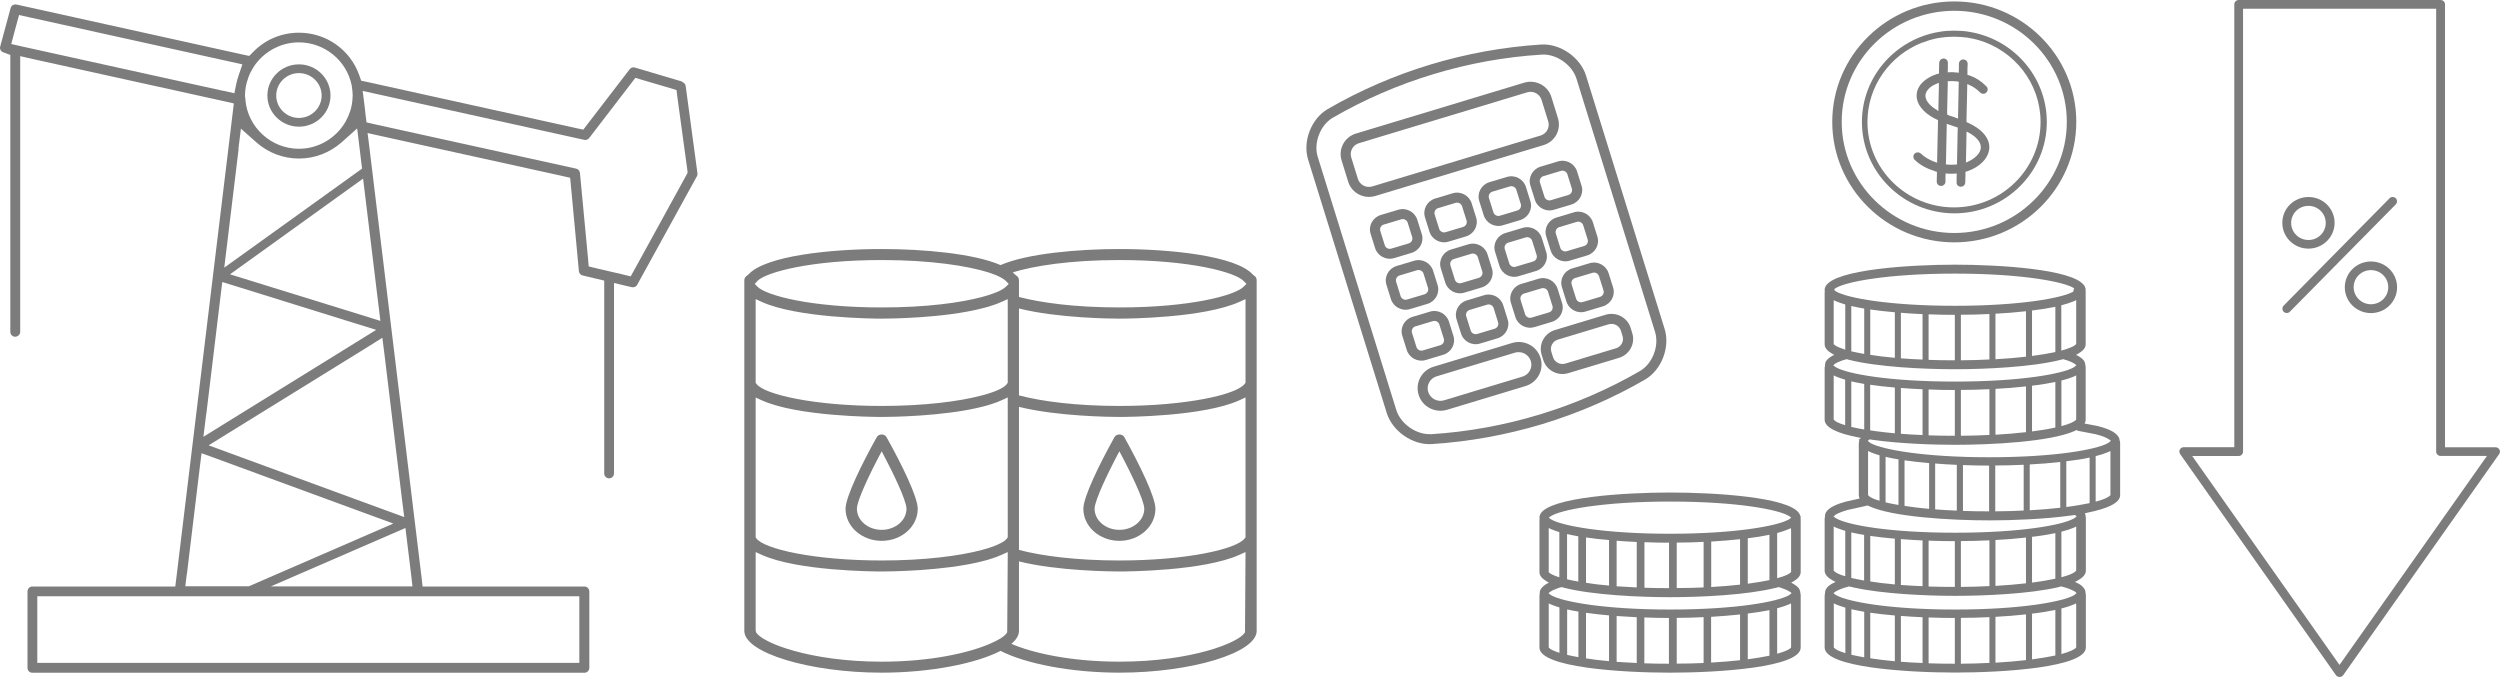 <svg width="240" height="65" viewBox="0 0 240 65" fill="none" xmlns="http://www.w3.org/2000/svg">
<g clip-path="url(#clip0_189_6806)">
<path d="M120.37 26.444L120.27 26.355C118.64 24.549 112.341 23.907 107.461 23.907C103.501 23.907 98.622 24.332 96.052 25.447C93.482 24.332 88.603 23.907 84.643 23.907C79.753 23.907 73.474 24.549 71.844 26.355L71.734 26.444C71.574 26.533 71.454 26.711 71.454 26.898V60.568C71.454 62.671 77.744 64.576 84.643 64.576C89.313 64.576 93.712 63.697 96.052 62.483C98.402 63.697 102.791 64.576 107.461 64.576C114.361 64.576 120.64 62.671 120.64 60.568V26.898C120.64 26.711 120.54 26.533 120.37 26.444ZM72.724 26.958C73.554 26.138 77.794 24.964 84.643 24.964C89.413 24.964 92.912 25.536 94.882 26.148C95.372 26.306 95.762 26.464 96.052 26.622C96.272 26.731 96.442 26.849 96.552 26.958L96.842 27.254L96.552 27.54C96.442 27.648 96.272 27.757 96.052 27.876C95.642 28.083 95.052 28.3 94.282 28.507C92.232 29.06 88.943 29.514 84.643 29.514C77.834 29.514 73.584 28.369 72.734 27.54L72.454 27.254L72.724 26.958ZM96.742 29.297V36.749L96.672 36.848C96.562 37.006 96.352 37.164 96.052 37.322C95.622 37.549 95.032 37.756 94.282 37.954C92.122 38.536 88.713 38.971 84.643 38.971C78.153 38.971 73.344 37.865 72.614 36.848L72.544 36.749V28.715L73.124 28.981C76.554 30.531 83.833 30.59 84.643 30.59C85.333 30.59 90.593 30.551 94.282 29.603C94.662 29.514 95.022 29.406 95.362 29.287C95.602 29.208 95.842 29.119 96.052 29.021C96.082 29.011 96.122 28.991 96.152 28.981L96.742 28.715V29.297ZM96.742 38.743V51.586L96.672 51.684C96.562 51.842 96.352 52 96.052 52.148C95.622 52.375 95.032 52.592 94.282 52.79C92.122 53.372 88.713 53.806 84.643 53.806C78.153 53.806 73.344 52.701 72.614 51.684L72.544 51.586V38.161L73.124 38.428C76.564 39.977 83.833 40.027 84.643 40.027C85.333 40.027 90.593 39.987 94.282 39.05C94.662 38.961 95.022 38.852 95.362 38.734C95.602 38.655 95.842 38.566 96.052 38.467C96.082 38.457 96.122 38.438 96.152 38.428L96.742 38.151V38.743ZM95.012 61.812C93.012 62.671 89.363 63.52 84.643 63.52C77.714 63.52 73.114 61.684 72.584 60.696L72.544 60.519V52.997L73.124 53.264C76.554 54.813 83.833 54.863 84.643 54.863C85.333 54.863 90.593 54.823 94.282 53.886C94.662 53.797 95.022 53.688 95.362 53.57C95.602 53.491 95.842 53.402 96.052 53.303C96.082 53.293 96.122 53.273 96.152 53.264L96.742 52.997V53.57L96.692 60.696C96.602 60.874 96.392 61.072 96.052 61.289C95.782 61.456 95.432 61.634 95.012 61.812ZM119.52 60.696C119 61.684 114.391 63.52 107.461 63.52C102.741 63.52 99.102 62.671 97.092 61.812C97.562 61.417 97.822 60.992 97.822 60.568V53.895C101.522 54.823 106.781 54.863 107.461 54.863C108.281 54.863 115.54 54.813 118.98 53.264L119.57 52.997L119.52 60.696ZM119.57 51.586L119.49 51.684C118.76 52.701 113.951 53.806 107.461 53.806C103.381 53.806 99.982 53.372 97.822 52.79V39.059C101.532 39.987 106.781 40.027 107.461 40.027C108.281 40.027 115.54 39.977 118.98 38.428L119.57 38.151V51.586ZM119.57 36.749L119.49 36.848C118.76 37.865 113.951 38.971 107.461 38.971C103.381 38.971 99.982 38.536 97.822 37.954V29.613C101.522 30.551 106.781 30.59 107.461 30.59C108.281 30.59 115.54 30.531 118.98 28.981L119.57 28.715V36.749ZM119.37 27.54C118.52 28.369 114.261 29.514 107.461 29.514C103.151 29.514 99.862 29.05 97.822 28.507V26.898C97.822 26.711 97.712 26.533 97.552 26.444L97.442 26.355C97.382 26.286 97.302 26.217 97.222 26.148C99.192 25.536 102.691 24.964 107.461 24.964C114.321 24.964 118.56 26.138 119.37 26.958L119.66 27.254L119.37 27.54Z" fill="#7C7C7C"/>
<path d="M106.991 41.961C105.551 44.547 104.001 47.716 104.001 48.841C104.001 50.549 105.561 51.921 107.461 51.921C109.361 51.921 110.921 50.549 110.921 48.841C110.921 47.706 109.371 44.547 107.931 41.961C107.741 41.626 107.191 41.626 106.991 41.961ZM107.461 50.865C106.141 50.865 105.081 49.957 105.081 48.841C105.081 47.973 106.621 44.932 107.091 44.024L107.461 43.323L107.831 44.024C108.301 44.932 109.851 47.973 109.851 48.841C109.851 49.957 108.771 50.865 107.461 50.865Z" fill="#7C7C7C"/>
<path d="M239.95 43.166C239.88 43.027 239.73 42.938 239.57 42.938H234.721V0.415C234.721 0.188 234.531 0 234.301 0H214.912C214.682 0 214.492 0.188 214.492 0.415V42.929H209.643C209.483 42.929 209.343 43.017 209.263 43.156C209.193 43.294 209.203 43.462 209.293 43.59L224.251 64.812C224.331 64.921 224.461 64.99 224.601 64.99C224.741 64.99 224.871 64.921 224.951 64.812L239.92 43.59C240.01 43.462 240.02 43.294 239.95 43.156V43.166ZM224.601 63.845L210.453 43.778H214.912C215.142 43.778 215.332 43.59 215.332 43.363V0.839H233.871V43.353C233.871 43.58 234.061 43.768 234.291 43.768H238.75L224.591 63.835L224.601 63.845Z" fill="#7C7C7C"/>
<path d="M221.612 23.868C222.992 23.868 224.122 22.762 224.122 21.39C224.122 20.018 223.002 18.913 221.612 18.913C220.222 18.913 219.102 20.018 219.102 21.39C219.102 22.762 220.222 23.868 221.612 23.868ZM221.612 19.762C222.522 19.762 223.272 20.492 223.272 21.4C223.272 22.308 222.532 23.039 221.612 23.039C220.692 23.039 219.952 22.308 219.952 21.4C219.952 20.492 220.692 19.762 221.612 19.762Z" fill="#7C7C7C"/>
<path d="M227.611 25.102C226.231 25.102 225.101 26.207 225.101 27.579C225.101 28.951 226.221 30.057 227.611 30.057C229.001 30.057 230.121 28.951 230.121 27.579C230.121 26.207 229.001 25.102 227.611 25.102ZM227.611 29.208C226.701 29.208 225.951 28.478 225.951 27.57C225.951 26.661 226.691 25.931 227.611 25.931C228.531 25.931 229.271 26.661 229.271 27.57C229.271 28.478 228.531 29.208 227.611 29.208Z" fill="#7C7C7C"/>
<path d="M229.392 19.041L219.232 29.336C219.072 29.504 219.072 29.771 219.232 29.928C219.312 30.008 219.422 30.047 219.532 30.047C219.642 30.047 219.752 30.008 219.832 29.919L229.992 19.623C230.152 19.456 230.152 19.189 229.992 19.031C229.822 18.873 229.552 18.873 229.392 19.031V19.041Z" fill="#7C7C7C"/>
<path d="M203.483 42.317C203.483 42.238 203.473 42.159 203.443 42.08C203.423 42.011 203.383 41.941 203.333 41.872C202.993 41.379 202.093 41.083 201.363 40.895L200.373 40.708L200.253 40.688L200.123 40.658C200.123 40.658 200.163 40.569 200.173 40.53C200.193 40.49 200.203 40.461 200.213 40.421C200.223 40.382 200.223 40.333 200.223 40.293V35.249C200.223 35.19 200.213 35.131 200.193 35.081C200.193 34.992 200.183 34.913 200.153 34.834C200.133 34.755 200.093 34.686 200.053 34.617C199.933 34.459 199.763 34.321 199.554 34.203C199.514 34.173 199.474 34.144 199.424 34.134C199.384 34.104 199.344 34.084 199.304 34.065C199.344 34.045 199.394 34.025 199.434 33.995C199.474 33.976 199.524 33.946 199.564 33.916C199.983 33.67 200.223 33.383 200.223 33.048V28.004C200.223 28.004 200.223 27.954 200.213 27.935C200.223 27.895 200.223 27.866 200.223 27.826C200.223 27.757 200.213 27.688 200.183 27.619C200.163 27.53 200.123 27.451 200.063 27.372C200.063 27.372 200.06 27.372 200.053 27.372C198.924 25.842 191.954 25.408 187.694 25.408C183.435 25.408 176.195 25.852 175.266 27.471C175.226 27.54 175.196 27.619 175.176 27.698C175.166 27.747 175.166 27.787 175.166 27.826C175.166 27.875 175.176 27.925 175.186 27.974C175.166 28.004 175.166 28.033 175.166 28.063V33.048C175.166 33.383 175.406 33.67 175.825 33.916C175.865 33.946 175.915 33.976 175.955 33.995C175.995 34.025 176.045 34.045 176.085 34.065C176.045 34.084 176.005 34.104 175.965 34.134C175.915 34.134 175.875 34.173 175.835 34.203C175.596 34.341 175.406 34.509 175.276 34.706C175.256 34.775 175.226 34.834 175.216 34.904C175.206 34.953 175.196 35.012 175.196 35.071C175.196 35.091 175.196 35.111 175.206 35.131C175.176 35.18 175.166 35.249 175.166 35.308V40.293C175.166 41.063 176.455 41.606 178.295 41.971C178.335 41.981 178.375 41.991 178.415 42.001C178.435 42.001 178.465 42.011 178.495 42.011C178.505 42.011 178.525 42.02 178.545 42.02C178.585 42.03 178.625 42.04 178.665 42.05C178.605 42.08 178.555 42.109 178.495 42.149C178.495 42.149 178.495 42.149 178.485 42.149C178.485 42.188 178.475 42.218 178.475 42.257V42.307C178.475 42.307 178.475 42.356 178.485 42.376C178.455 42.435 178.445 42.484 178.445 42.544V47.538C178.445 47.538 178.445 47.588 178.455 47.617C178.455 47.657 178.465 47.696 178.475 47.736C178.485 47.775 178.505 47.815 178.525 47.854L178.405 47.884L178.275 47.913L177.145 48.17C176.455 48.367 175.576 48.673 175.286 49.197C175.256 49.256 175.226 49.325 175.216 49.394C175.216 49.404 175.206 49.404 175.206 49.404C175.206 49.453 175.196 49.513 175.196 49.562C175.196 49.582 175.196 49.601 175.206 49.621C175.176 49.67 175.166 49.739 175.166 49.799V54.784C175.166 55.139 175.456 55.455 175.935 55.721C175.975 55.741 176.025 55.771 176.065 55.79C176.115 55.82 176.165 55.84 176.215 55.859C176.165 55.879 176.125 55.899 176.085 55.929H176.075C176.025 55.948 175.985 55.968 175.945 55.998C175.616 56.166 175.396 56.353 175.296 56.56C175.256 56.629 175.226 56.699 175.216 56.768C175.206 56.827 175.196 56.876 175.196 56.935C175.196 56.955 175.196 56.975 175.206 56.995C175.176 57.044 175.166 57.113 175.166 57.172V62.157C175.166 64.062 183.045 64.566 187.704 64.566C192.364 64.566 200.243 64.062 200.243 62.157V57.113C200.243 57.054 200.233 56.995 200.213 56.945C200.213 56.847 200.203 56.768 200.173 56.689C200.153 56.62 200.123 56.55 200.073 56.481H200.063C199.953 56.304 199.753 56.136 199.454 55.988C199.424 55.968 199.384 55.948 199.334 55.929H199.324C199.324 55.929 199.244 55.879 199.194 55.859C199.244 55.84 199.294 55.82 199.344 55.79C199.384 55.771 199.434 55.741 199.474 55.721C199.953 55.455 200.243 55.139 200.243 54.784V49.739C200.243 49.68 200.233 49.621 200.213 49.572V49.503C200.213 49.503 200.203 49.424 200.193 49.384C200.193 49.384 200.183 49.345 200.173 49.325C200.173 49.305 200.163 49.285 200.153 49.266C200.203 49.256 200.243 49.246 200.283 49.246C200.323 49.246 200.363 49.226 200.403 49.216C202.243 48.841 203.533 48.308 203.533 47.538V42.484C203.533 42.435 203.523 42.386 203.513 42.346V42.307L203.483 42.317ZM199.314 28.813V33.028L199.284 33.058C199.174 33.186 198.894 33.334 198.444 33.482C198.384 33.502 198.324 33.522 198.254 33.551C198.204 33.561 198.154 33.581 198.104 33.591C198.034 33.61 197.964 33.63 197.884 33.66V29.307C198.324 29.198 198.724 29.07 199.054 28.932C199.094 28.912 199.134 28.902 199.174 28.882C199.214 28.863 199.264 28.833 199.304 28.813H199.314ZM176.145 27.718C176.145 27.718 176.175 27.698 176.185 27.688C177.035 27.086 181.085 26.267 187.664 26.267C194.244 26.267 198.234 27.076 199.124 27.678C199.104 27.718 199.084 27.747 199.074 27.787C199.074 27.806 199.064 27.816 199.064 27.836C199.054 27.885 199.044 27.945 199.044 27.994C198.004 28.596 194.014 29.356 187.664 29.356C181.315 29.356 177.325 28.596 176.285 27.994C176.225 27.964 176.185 27.935 176.145 27.905L176.085 27.767L176.145 27.718ZM197.314 29.455V33.798C196.704 33.926 195.954 34.055 195.074 34.173V29.81C195.874 29.711 196.634 29.593 197.314 29.455ZM194.494 29.879V34.242C193.624 34.341 192.644 34.43 191.564 34.489V30.116C192.544 30.067 193.544 29.988 194.494 29.879ZM190.984 30.146V34.509C190.124 34.558 189.224 34.578 188.244 34.588V30.215C189.094 30.215 190.024 30.195 190.984 30.146ZM187.664 30.225V34.588C186.775 34.588 185.945 34.578 185.145 34.548V30.175C186.045 30.215 186.885 30.225 187.664 30.225ZM184.565 30.156V34.519C183.825 34.489 183.135 34.45 182.485 34.4V30.027C183.185 30.087 183.885 30.126 184.565 30.156ZM181.905 29.978V34.351C181.015 34.272 180.235 34.173 179.545 34.065V29.711C180.295 29.82 181.095 29.909 181.905 29.978ZM178.965 29.623V33.976C178.505 33.897 178.085 33.808 177.725 33.729V29.376C178.105 29.465 178.525 29.553 178.965 29.623ZM176.035 33.028V28.813C176.035 28.813 176.125 28.863 176.165 28.882C176.205 28.902 176.245 28.912 176.285 28.932C176.535 29.04 176.825 29.139 177.145 29.228V33.413H177.115C177.115 33.413 177.135 33.423 177.145 33.423V33.571C177.145 33.571 177.105 33.551 177.085 33.551C177.025 33.522 176.965 33.502 176.895 33.482C176.455 33.334 176.175 33.186 176.055 33.058L176.025 33.028H176.035ZM176.075 35.002L176.105 34.973C176.105 34.973 176.145 34.943 176.175 34.913C176.295 34.834 176.505 34.736 176.845 34.607C176.905 34.588 176.955 34.568 177.045 34.548H177.055C177.105 34.528 177.175 34.509 177.245 34.489V34.469C177.245 34.469 177.325 34.499 177.375 34.509C177.425 34.528 177.475 34.538 177.525 34.548C180.225 35.229 184.635 35.446 187.664 35.446C190.694 35.446 195.104 35.229 197.804 34.548C197.854 34.538 197.904 34.528 197.954 34.509C198.004 34.499 198.044 34.489 198.084 34.479C198.154 34.499 198.204 34.519 198.274 34.548H198.284C198.354 34.568 198.414 34.588 198.484 34.607C198.814 34.726 199.014 34.825 199.134 34.904C199.174 34.933 199.204 34.953 199.224 34.973H199.234L199.334 35.062H199.324L199.224 35.16C199.204 35.18 199.184 35.19 199.164 35.2C199.134 35.229 199.094 35.259 199.044 35.288C197.974 35.881 194.024 36.631 187.664 36.631C181.305 36.631 177.355 35.881 176.285 35.279C176.235 35.259 176.195 35.229 176.155 35.2C176.155 35.2 176.125 35.17 176.105 35.16L175.995 35.062L176.075 35.002ZM199.314 36.039V40.273L199.284 40.313C199.134 40.49 198.654 40.708 197.894 40.905V36.532C198.334 36.424 198.734 36.295 199.064 36.157L199.184 36.098C199.234 36.078 199.274 36.058 199.314 36.039ZM197.314 36.67V41.043C196.704 41.181 195.954 41.31 195.074 41.418V37.026C195.874 36.937 196.634 36.809 197.314 36.67ZM194.494 37.095V41.487C193.624 41.586 192.644 41.675 191.564 41.734V37.332C192.544 37.282 193.544 37.203 194.494 37.095ZM190.984 37.361V41.754C190.124 41.803 189.224 41.823 188.244 41.833V37.431C189.094 37.431 190.024 37.411 190.984 37.361ZM187.664 37.44V41.833C186.775 41.833 185.945 41.823 185.145 41.793V37.391C186.045 37.431 186.895 37.44 187.664 37.44ZM184.565 37.371V41.764C183.825 41.734 183.135 41.695 182.485 41.645V37.243C183.185 37.302 183.885 37.342 184.565 37.371ZM181.905 37.203V41.596C181.235 41.537 180.615 41.468 180.045 41.389C179.985 41.379 179.935 41.369 179.865 41.359C179.765 41.349 179.665 41.339 179.575 41.32C179.565 41.32 179.545 41.31 179.535 41.31V36.937C180.275 37.045 181.085 37.134 181.895 37.203H181.905ZM177.145 40.816C176.555 40.648 176.195 40.471 176.065 40.313L176.035 40.273V36.039C176.035 36.039 176.115 36.078 176.165 36.098C176.205 36.118 176.245 36.137 176.285 36.157C176.535 36.256 176.815 36.355 177.135 36.453V40.816H177.145ZM177.725 40.984V36.611C178.105 36.7 178.515 36.779 178.965 36.858V41.231C178.505 41.152 178.085 41.073 177.725 40.984ZM176.065 54.813L176.035 54.784V50.549C176.035 50.549 176.115 50.588 176.165 50.608C176.205 50.628 176.245 50.648 176.285 50.667C176.535 50.766 176.825 50.865 177.145 50.964V55.297C177.145 55.297 177.105 55.307 177.095 55.307C176.535 55.139 176.195 54.971 176.065 54.813ZM177.155 62.434V62.7C176.565 62.522 176.205 62.345 176.075 62.187L176.045 62.157V57.922C176.045 57.922 176.125 57.962 176.175 57.982C176.215 58.002 176.255 58.021 176.295 58.041C176.545 58.14 176.835 58.238 177.155 58.337V62.434ZM178.965 63.105C178.505 63.026 178.095 62.937 177.735 62.858V58.485C178.115 58.574 178.525 58.653 178.965 58.732V63.105ZM181.905 63.48C181.015 63.401 180.235 63.302 179.545 63.194V58.821C180.285 58.929 181.095 59.018 181.905 59.087V63.48ZM184.565 63.648C183.825 63.618 183.135 63.579 182.485 63.529V59.127C183.185 59.186 183.885 59.225 184.565 59.255V63.648ZM187.664 63.717C186.775 63.717 185.945 63.707 185.145 63.677V59.275C186.045 59.314 186.895 59.324 187.664 59.324V63.717ZM190.984 63.638C190.134 63.687 189.224 63.707 188.244 63.717V59.314C189.084 59.314 190.024 59.295 190.984 59.245V63.638ZM194.494 63.371C193.624 63.47 192.654 63.559 191.564 63.618V59.216C192.544 59.166 193.544 59.087 194.494 58.979V63.371ZM197.314 62.927C196.704 63.055 195.954 63.184 195.074 63.302V58.91C195.874 58.821 196.634 58.693 197.314 58.554V62.927ZM199.314 58.041V62.157L199.284 62.187C199.134 62.364 198.654 62.582 197.894 62.789V58.416C198.334 58.307 198.724 58.179 199.054 58.041C199.094 58.021 199.134 58.002 199.174 57.982C199.224 57.962 199.264 57.942 199.304 57.922V58.041H199.314ZM199.244 56.847H199.254L199.354 56.945H199.344L199.244 57.034C199.224 57.054 199.204 57.064 199.184 57.074C199.154 57.113 199.114 57.133 199.064 57.163C197.994 57.755 194.044 58.515 187.684 58.515C181.325 58.515 177.375 57.755 176.305 57.153C176.255 57.133 176.215 57.103 176.175 57.074C176.175 57.074 176.145 57.044 176.125 57.034L176.015 56.945L176.095 56.876L176.125 56.847C176.125 56.847 176.165 56.817 176.195 56.797C176.335 56.708 176.595 56.58 177.065 56.422C177.125 56.402 177.205 56.383 177.285 56.363C177.355 56.333 177.425 56.314 177.505 56.294H177.515C177.595 56.323 177.685 56.343 177.765 56.353H177.775C177.835 56.373 177.895 56.392 177.965 56.402C180.685 57.005 184.815 57.202 187.704 57.202C190.594 57.202 194.824 57.005 197.544 56.383C197.594 56.373 197.634 56.363 197.684 56.343C197.754 56.333 197.814 56.314 197.884 56.294C197.964 56.323 198.054 56.343 198.114 56.363C198.194 56.383 198.264 56.402 198.334 56.422C198.784 56.57 199.034 56.699 199.184 56.787C199.224 56.807 199.254 56.827 199.274 56.847H199.244ZM177.725 55.484V51.112C178.105 51.2 178.515 51.279 178.955 51.358V55.731C178.495 55.652 178.085 55.563 177.725 55.484ZM179.545 55.82V51.447C180.285 51.556 181.095 51.645 181.905 51.714V56.106C181.015 56.027 180.235 55.929 179.545 55.82ZM182.485 56.156V51.753C183.185 51.812 183.885 51.852 184.565 51.882V56.274C183.825 56.245 183.135 56.205 182.485 56.156ZM185.145 56.304V51.901C186.045 51.941 186.895 51.951 187.664 51.951V56.343C186.775 56.343 185.945 56.333 185.145 56.304ZM188.244 56.343V51.941C189.084 51.941 190.024 51.921 190.984 51.872V56.264C190.134 56.314 189.224 56.333 188.244 56.343ZM191.564 56.245V51.842C192.544 51.793 193.544 51.714 194.494 51.605V55.998C193.624 56.096 192.654 56.185 191.564 56.245ZM195.074 55.929V51.536C195.874 51.447 196.634 51.319 197.314 51.181V55.553C196.704 55.682 195.954 55.82 195.074 55.929ZM199.314 50.677V54.784L199.284 54.813C199.154 54.971 198.824 55.139 198.274 55.307H198.264C198.194 55.327 198.124 55.346 198.034 55.376C197.994 55.386 197.954 55.396 197.914 55.405C197.914 55.405 197.907 55.409 197.894 55.415V51.042C198.334 50.934 198.734 50.806 199.064 50.667L199.184 50.608C199.234 50.588 199.274 50.569 199.314 50.549V50.677ZM199.344 49.582L199.254 49.661C199.254 49.661 199.244 49.67 199.234 49.67C199.224 49.69 199.204 49.7 199.184 49.71C199.144 49.739 199.114 49.769 199.064 49.789C197.974 50.401 194.014 51.141 187.684 51.141C181.355 51.141 177.375 50.391 176.305 49.779C176.255 49.759 176.215 49.73 176.175 49.7C176.175 49.7 176.145 49.67 176.125 49.661L176.015 49.572L176.095 49.513L176.125 49.483C176.125 49.483 176.165 49.443 176.195 49.424C176.375 49.315 176.715 49.147 177.355 48.96L178.955 48.604L179.105 48.565L179.295 48.525C179.295 48.525 179.345 48.545 179.375 48.565C181.595 49.631 187.295 49.957 190.984 49.957C193.254 49.957 196.274 49.838 198.784 49.493L199.004 49.463H199.014C199.064 49.453 199.094 49.453 199.144 49.443C199.164 49.443 199.174 49.443 199.194 49.443C199.214 49.463 199.234 49.473 199.254 49.483L199.314 49.542H199.324L199.364 49.582H199.354H199.344ZM179.335 47.528V43.294C179.335 43.294 179.415 43.343 179.455 43.353C179.495 43.383 179.545 43.402 179.585 43.412C179.835 43.521 180.115 43.62 180.435 43.708V48.071C179.855 47.904 179.495 47.726 179.365 47.568L179.335 47.528ZM181.015 48.229V43.856C181.395 43.945 181.805 44.034 182.255 44.103V48.476C181.795 48.397 181.375 48.318 181.015 48.229ZM182.835 48.565V44.192C183.575 44.301 184.385 44.389 185.195 44.459V48.851C184.305 48.772 183.525 48.673 182.835 48.565ZM185.775 48.901V44.498C186.475 44.557 187.175 44.597 187.854 44.626V49.019C187.115 48.989 186.425 48.95 185.775 48.901ZM188.444 49.049V44.646C189.344 44.686 190.194 44.696 190.954 44.696V49.088C190.064 49.088 189.234 49.078 188.444 49.049ZM191.544 49.088V44.686C192.394 44.686 193.314 44.666 194.274 44.617V49.009C193.424 49.058 192.514 49.078 191.544 49.088ZM194.854 48.989V44.587C195.834 44.538 196.834 44.459 197.784 44.35V48.743C196.914 48.841 195.944 48.93 194.854 48.989ZM200.603 44.054V48.298C200.313 48.358 200.003 48.417 199.663 48.476C199.603 48.496 199.533 48.506 199.464 48.506C199.404 48.525 199.344 48.535 199.264 48.545C199.224 48.555 199.174 48.565 199.124 48.565C198.884 48.604 198.634 48.644 198.364 48.673V44.281C199.164 44.192 199.933 44.074 200.603 43.926V44.054ZM202.603 43.422V47.528L202.573 47.568C202.403 47.746 201.943 47.963 201.183 48.16V43.787C201.623 43.679 202.023 43.55 202.353 43.412C202.393 43.402 202.433 43.383 202.473 43.363C202.523 43.343 202.563 43.323 202.603 43.294V43.422ZM202.633 42.327L202.543 42.415C202.543 42.415 202.503 42.455 202.473 42.465C202.443 42.494 202.403 42.514 202.353 42.544C201.283 43.146 197.324 43.896 190.974 43.896C184.625 43.896 180.695 43.146 179.605 42.553C179.555 42.524 179.505 42.484 179.465 42.455C179.455 42.445 179.445 42.445 179.435 42.435H179.425L179.415 42.415L179.305 42.317L179.345 42.287L179.385 42.257L179.415 42.228C179.415 42.228 179.455 42.198 179.485 42.178L179.675 42.208H179.685C179.745 42.208 179.805 42.228 179.875 42.238C182.395 42.583 185.425 42.702 187.694 42.702C191.274 42.702 196.764 42.405 199.104 41.399C199.144 41.379 199.194 41.359 199.234 41.339L199.354 41.28C199.354 41.28 199.414 41.33 199.464 41.349H199.474C199.474 41.349 199.514 41.369 199.534 41.369L199.643 41.389L201.183 41.685C201.873 41.862 202.243 42.03 202.443 42.169C202.483 42.188 202.513 42.208 202.533 42.228H202.543L202.643 42.317C202.643 42.317 202.643 42.327 202.633 42.327Z" fill="#7C7C7C"/>
<path d="M199.273 48.279V48.299C199.273 48.299 199.283 48.289 199.293 48.289H199.273V48.279Z" fill="#7C7C7C"/>
<path d="M172.826 49.513C172.826 49.513 172.816 49.483 172.806 49.473C172.786 49.404 172.756 49.325 172.706 49.256C171.616 47.706 164.596 47.282 160.317 47.282C156.037 47.282 148.748 47.726 147.878 49.345C147.838 49.414 147.818 49.473 147.808 49.542C147.788 49.601 147.788 49.641 147.788 49.69C147.788 49.74 147.798 49.789 147.808 49.838C147.788 49.868 147.788 49.898 147.788 49.927V54.922C147.788 55.248 148.028 55.544 148.448 55.791C148.488 55.82 148.528 55.84 148.568 55.869C148.608 55.889 148.658 55.909 148.698 55.929C148.658 55.958 148.618 55.978 148.578 55.998C148.528 56.017 148.488 56.047 148.448 56.067C148.208 56.215 148.018 56.383 147.898 56.58C147.868 56.649 147.838 56.709 147.828 56.778C147.818 56.827 147.808 56.886 147.808 56.945C147.808 56.965 147.808 56.995 147.818 57.014C147.798 57.074 147.788 57.123 147.788 57.182V62.167C147.788 64.072 155.657 64.576 160.327 64.576C164.996 64.576 172.866 64.072 172.866 62.167V57.123C172.866 57.064 172.856 57.005 172.836 56.955C172.836 56.866 172.826 56.787 172.796 56.709C172.776 56.63 172.736 56.56 172.696 56.491C172.576 56.333 172.406 56.195 172.196 56.067C172.156 56.047 172.116 56.017 172.066 55.998C172.036 55.978 171.996 55.958 171.956 55.929C171.996 55.909 172.036 55.889 172.076 55.869C172.116 55.84 172.166 55.82 172.206 55.791C172.626 55.544 172.866 55.248 172.866 54.922V49.868C172.866 49.868 172.865 49.819 172.856 49.799C172.865 49.759 172.866 49.73 172.866 49.69C172.866 49.631 172.856 49.572 172.846 49.513H172.826ZM148.678 54.902V50.687C148.678 50.687 148.768 50.737 148.808 50.756C148.848 50.776 148.888 50.796 148.928 50.806C149.157 50.904 149.407 50.993 149.697 51.082V55.415C149.637 55.406 149.587 55.386 149.527 55.366C149.087 55.218 148.808 55.07 148.688 54.942L148.658 54.902H148.678ZM149.707 58.426V62.67C149.167 62.503 148.838 62.335 148.708 62.187L148.678 62.157V57.923C148.678 57.923 148.768 57.962 148.808 57.992C148.848 58.002 148.888 58.021 148.928 58.041C149.157 58.14 149.407 58.229 149.697 58.308V58.426H149.707ZM151.527 58.831V63.085C151.127 63.016 150.767 62.947 150.447 62.868V58.505C150.787 58.584 151.147 58.653 151.527 58.712V58.831ZM154.467 59.206V63.47C153.637 63.401 152.907 63.312 152.257 63.203V58.831C152.957 58.929 153.697 59.008 154.467 59.078V59.206ZM157.127 59.364V63.648C156.447 63.618 155.807 63.579 155.197 63.539V59.137C155.847 59.186 156.497 59.225 157.127 59.255V59.364ZM160.217 59.443V63.717C159.377 63.717 158.597 63.707 157.857 63.677V59.275C158.697 59.314 159.497 59.324 160.217 59.324V59.443ZM163.546 59.364V63.648C162.746 63.687 161.886 63.707 160.966 63.707V59.314C161.766 59.314 162.646 59.295 163.546 59.245V59.364ZM167.046 59.117V63.381C166.216 63.47 165.296 63.549 164.266 63.608V59.216C165.196 59.157 166.146 59.087 167.046 58.989V59.117ZM169.866 58.683V62.947C169.286 63.065 168.596 63.184 167.786 63.292V58.9C168.526 58.811 169.226 58.702 169.866 58.574V58.683ZM171.946 58.051V62.157L171.916 62.187C171.766 62.364 171.316 62.562 170.606 62.759V58.396C171.016 58.288 171.376 58.169 171.686 58.041C171.736 58.021 171.776 58.002 171.816 57.982C171.856 57.962 171.896 57.942 171.936 57.923V58.051H171.946ZM171.986 56.935C171.986 56.935 171.986 56.945 171.976 56.955L171.886 57.034C171.866 57.054 171.846 57.064 171.826 57.074C171.786 57.113 171.746 57.143 171.696 57.163C170.616 57.765 166.666 58.515 160.327 58.515C153.987 58.515 150.037 57.765 148.948 57.163C148.898 57.133 148.858 57.113 148.818 57.074C148.798 57.064 148.778 57.054 148.758 57.034L148.658 56.945L148.738 56.876L148.768 56.847C148.768 56.847 148.808 56.817 148.828 56.807C148.947 56.718 149.157 56.61 149.497 56.491C149.557 56.472 149.617 56.452 149.687 56.422C149.747 56.403 149.817 56.383 149.897 56.363C149.897 56.363 149.987 56.383 150.037 56.393C150.077 56.403 150.127 56.422 150.177 56.432C152.867 57.113 157.287 57.33 160.327 57.33C163.366 57.33 167.766 57.113 170.466 56.432C170.516 56.422 170.556 56.412 170.596 56.403C170.646 56.383 170.696 56.373 170.746 56.363C170.816 56.383 170.886 56.403 170.956 56.422C171.026 56.452 171.086 56.472 171.146 56.491C171.466 56.6 171.666 56.699 171.786 56.787C171.826 56.807 171.856 56.827 171.886 56.847H171.896L171.986 56.935ZM150.437 55.613V51.27C150.777 51.349 151.137 51.418 151.517 51.487V55.83C151.117 55.761 150.757 55.692 150.437 55.613ZM152.257 55.948V51.595C152.957 51.704 153.697 51.783 154.467 51.842V56.215C153.637 56.146 152.907 56.057 152.257 55.948ZM155.197 56.284V51.911C155.837 51.961 156.487 52 157.127 52.03V56.393C156.447 56.363 155.807 56.324 155.197 56.284ZM157.867 56.422V52.049C158.697 52.089 159.507 52.099 160.227 52.099V56.462C159.397 56.462 158.607 56.452 157.867 56.422ZM160.966 56.452V52.089C161.766 52.089 162.646 52.069 163.546 52.02V56.393C162.746 56.432 161.886 56.452 160.966 56.452ZM164.276 56.353V51.99C165.206 51.931 166.146 51.862 167.046 51.763V56.126C166.226 56.215 165.296 56.294 164.276 56.353ZM167.786 56.037V51.674C168.526 51.586 169.226 51.477 169.866 51.339V55.692C169.286 55.81 168.596 55.929 167.786 56.037ZM171.946 50.825V54.902L171.916 54.942C171.806 55.07 171.526 55.218 171.086 55.366C170.986 55.396 170.866 55.435 170.746 55.465C170.696 55.484 170.656 55.494 170.606 55.504V51.171C171.016 51.062 171.376 50.944 171.686 50.806C171.726 50.796 171.776 50.776 171.816 50.756C171.856 50.737 171.896 50.717 171.936 50.697V50.825H171.946ZM171.836 49.789C171.836 49.789 171.826 49.789 171.826 49.799C171.786 49.828 171.746 49.858 171.686 49.888C170.626 50.48 166.636 51.24 160.317 51.24C153.997 51.24 149.977 50.48 148.937 49.878C148.878 49.848 148.838 49.819 148.798 49.789L148.678 49.69L148.738 49.651L148.798 49.601C148.798 49.601 148.828 49.582 148.838 49.582C149.687 48.97 153.737 48.15 160.317 48.15C166.896 48.15 170.846 48.95 171.766 49.552C171.796 49.572 171.816 49.582 171.836 49.601L171.876 49.631L171.956 49.69L171.836 49.789Z" fill="#7C7C7C"/>
<path d="M187.615 23.266C194.074 23.266 199.324 18.074 199.324 11.697C199.324 5.32 194.074 0.138 187.615 0.138C181.155 0.138 175.896 5.32 175.896 11.697C175.896 18.074 181.155 23.266 187.615 23.266ZM187.615 1.036C193.564 1.036 198.414 5.824 198.414 11.697C198.414 17.57 193.564 22.367 187.615 22.367C181.665 22.367 176.805 17.58 176.805 11.697C176.805 5.814 181.655 1.036 187.615 1.036Z" fill="#7C7C7C"/>
<path d="M187.614 20.482C192.514 20.482 196.494 16.544 196.494 11.707C196.494 7.324 193.214 3.682 188.954 3.04C188.914 3.03 188.874 3.03 188.834 3.021C188.794 3.011 188.754 3.011 188.704 3.001C188.424 2.971 188.144 2.952 187.854 2.952C187.814 2.942 187.774 2.942 187.734 2.942H187.604C187.414 2.942 187.234 2.952 187.054 2.961C187.004 2.961 186.964 2.961 186.924 2.971H186.804C186.514 3.001 186.225 3.04 185.945 3.1C185.905 3.1 185.865 3.109 185.815 3.119C185.775 3.129 185.735 3.139 185.695 3.149C181.725 4.027 178.745 7.532 178.745 11.707C178.745 16.544 182.735 20.482 187.634 20.482H187.614ZM184.545 4.097C184.905 3.958 185.275 3.83 185.665 3.741C185.705 3.731 185.745 3.721 185.785 3.712C185.825 3.712 185.875 3.702 185.915 3.682C186.194 3.633 186.474 3.593 186.764 3.564C186.804 3.564 186.844 3.554 186.884 3.554C186.924 3.554 186.964 3.544 187.014 3.544C187.204 3.534 187.384 3.524 187.574 3.524H187.704C187.704 3.524 187.784 3.524 187.824 3.534C188.114 3.534 188.394 3.554 188.674 3.593C188.724 3.593 188.764 3.603 188.804 3.603C188.844 3.613 188.884 3.623 188.924 3.623H188.934C189.124 3.652 189.294 3.692 189.474 3.731H189.484C189.634 3.761 189.774 3.8 189.914 3.84C193.364 4.837 195.894 7.986 195.894 11.707C195.894 16.228 192.164 19.91 187.584 19.91C183.005 19.91 179.275 16.238 179.275 11.707C179.275 8.262 181.445 5.311 184.505 4.097H184.545Z" fill="#7C7C7C"/>
<path d="M185.695 16.425C185.695 16.425 185.785 16.455 185.825 16.465C185.865 16.474 185.905 16.484 185.945 16.494V16.761L185.925 17.422C185.925 17.531 185.965 17.649 186.045 17.728C186.115 17.797 186.225 17.846 186.335 17.846L186.345 17.856C186.575 17.846 186.765 17.659 186.765 17.442V16.899L186.775 16.78V16.652C186.825 16.662 186.865 16.662 186.915 16.662C186.955 16.672 186.995 16.672 187.035 16.672C187.135 16.682 187.245 16.682 187.345 16.682C187.425 16.682 187.515 16.682 187.595 16.672C187.635 16.672 187.675 16.672 187.715 16.662C187.755 16.672 187.805 16.662 187.845 16.652V16.78L187.835 16.909V17.511C187.815 17.738 188.005 17.925 188.235 17.925V17.945H188.245V17.925C188.475 17.925 188.655 17.748 188.665 17.521L188.685 16.761V16.494C188.685 16.494 188.765 16.474 188.805 16.455C188.855 16.445 188.895 16.435 188.935 16.415C189.645 16.159 190.255 15.734 190.615 15.211C190.925 14.767 191.035 14.273 190.945 13.799C190.795 13.039 190.115 12.339 189.035 11.835C188.995 11.806 188.945 11.786 188.905 11.776C188.875 11.756 188.835 11.736 188.805 11.727C188.795 11.727 188.795 11.717 188.785 11.717V11.44L188.855 8.341V8.074C188.855 8.074 188.945 8.104 188.985 8.124C189.025 8.134 189.065 8.153 189.105 8.183C189.455 8.331 189.785 8.568 190.085 8.874C190.255 9.042 190.515 9.052 190.685 8.884C190.855 8.716 190.865 8.459 190.695 8.291C190.235 7.818 189.705 7.472 189.135 7.265H189.125C189.125 7.265 189.045 7.235 189.005 7.225C188.965 7.206 188.925 7.196 188.875 7.186V6.643L188.895 6.13C188.895 6.021 188.855 5.913 188.785 5.834C188.705 5.755 188.595 5.715 188.485 5.705H188.475C188.375 5.705 188.265 5.745 188.185 5.824C188.105 5.903 188.055 6.011 188.055 6.12V6.584L188.045 6.722V6.989C187.995 6.969 187.955 6.969 187.915 6.969C187.875 6.959 187.825 6.949 187.785 6.959C187.595 6.929 187.425 6.929 187.235 6.929C187.185 6.929 187.145 6.929 187.105 6.939C187.065 6.939 187.025 6.939 186.985 6.949V6.683L186.995 6.604V6.041C187.005 5.932 186.965 5.824 186.885 5.745C186.815 5.666 186.695 5.616 186.595 5.616H186.585C186.355 5.616 186.165 5.814 186.165 6.021L186.145 6.732V7.058H186.135C186.135 7.058 186.055 7.077 186.015 7.097C185.975 7.097 185.935 7.117 185.895 7.127C185.495 7.255 185.095 7.462 184.765 7.729C184.355 8.064 184.055 8.489 184.005 9.022C183.915 9.9 184.565 10.779 185.735 11.381C185.755 11.391 185.785 11.401 185.805 11.411C185.845 11.44 185.885 11.46 185.925 11.47C185.965 11.49 186.005 11.509 186.045 11.529V11.806L185.965 15.339V15.616C185.965 15.616 185.885 15.596 185.845 15.576C185.805 15.566 185.755 15.547 185.715 15.537C185.205 15.339 184.755 15.083 184.405 14.747C184.325 14.668 184.215 14.629 184.105 14.629C184.005 14.629 183.885 14.668 183.805 14.747C183.725 14.816 183.685 14.935 183.685 15.043C183.685 15.152 183.725 15.26 183.805 15.339C184.285 15.813 184.955 16.188 185.695 16.405V16.425ZM188.735 15.477V15.339L188.785 12.911V12.763L188.795 12.635C188.835 12.645 188.875 12.664 188.915 12.694C188.965 12.714 189.005 12.733 189.045 12.763C189.675 13.118 190.065 13.543 190.145 13.967C190.195 14.224 190.125 14.49 189.945 14.747C189.725 15.043 189.385 15.31 188.975 15.497C188.935 15.517 188.885 15.537 188.845 15.556C188.805 15.576 188.765 15.586 188.725 15.596V15.477H188.735ZM186.925 10.878V10.739L186.985 8.064V7.798H187.105C187.105 7.798 187.185 7.788 187.235 7.788C187.415 7.778 187.595 7.788 187.795 7.808C187.835 7.818 187.875 7.818 187.915 7.828C187.955 7.828 188.005 7.837 188.045 7.847V7.966L188.035 8.094L187.975 11.105V11.381C187.925 11.361 187.885 11.351 187.845 11.332C187.805 11.322 187.765 11.302 187.725 11.292C187.705 11.282 187.685 11.282 187.665 11.273L187.635 11.253C187.485 11.203 187.315 11.144 187.175 11.105C187.135 11.085 187.095 11.065 187.055 11.055C187.015 11.036 186.975 11.026 186.935 11.006V10.887L186.925 10.878ZM186.815 15.675V15.547L186.885 12.151V11.884C186.935 11.904 186.975 11.914 187.015 11.934C187.055 11.944 187.105 11.963 187.145 11.973C187.205 11.993 187.275 12.023 187.345 12.042C187.465 12.082 187.585 12.121 187.695 12.161C187.735 12.171 187.775 12.191 187.815 12.2C187.865 12.22 187.905 12.23 187.945 12.25V12.378L187.935 12.506L187.875 15.527V15.784C187.825 15.784 187.785 15.793 187.745 15.803H187.615C187.425 15.823 187.245 15.823 187.055 15.803C187.015 15.803 186.975 15.803 186.935 15.793C186.895 15.793 186.845 15.784 186.805 15.784V15.655L186.815 15.675ZM185.955 10.562C185.955 10.562 185.875 10.522 185.835 10.493C185.175 10.088 184.805 9.575 184.845 9.121C184.895 8.696 185.295 8.282 185.885 8.055C185.925 8.025 185.965 8.015 186.005 8.005C186.045 7.985 186.085 7.966 186.135 7.966V8.222L186.085 10.354V10.661C186.035 10.641 185.995 10.611 185.955 10.582V10.562Z" fill="#7C7C7C"/>
<path d="M84.173 41.961C82.723 44.547 81.173 47.716 81.173 48.841C81.173 50.549 82.733 51.921 84.643 51.921C86.553 51.921 88.103 50.549 88.103 48.841C88.103 47.706 86.553 44.547 85.103 41.961C84.923 41.626 84.363 41.626 84.173 41.961ZM84.643 50.865C83.323 50.865 82.263 49.957 82.263 48.841C82.263 47.973 83.793 44.932 84.273 44.024L84.643 43.323L85.003 44.024C85.483 44.932 87.023 47.973 87.023 48.841C87.023 49.957 85.953 50.865 84.643 50.865Z" fill="#7C7C7C"/>
<path d="M65.514 7.838L60.955 6.485C60.955 6.485 60.865 6.466 60.825 6.466C60.675 6.466 60.535 6.535 60.445 6.653L56.395 11.924L55.995 12.447L55.355 12.309L35.247 7.867L34.677 7.749L34.487 7.216C33.627 4.768 31.307 3.139 28.707 3.139C27.048 3.139 25.488 3.781 24.328 4.965L23.928 5.37L23.368 5.251L1.58 0.434C1.58 0.434 1.51 0.425 1.48 0.425C1.26 0.425 1.07 0.563 1.02 0.77L0.02 4.462C-0.02 4.58 -0 4.718 0.07 4.827C0.13 4.936 0.23 4.995 0.32 5.024L0.99 5.271V31.863C0.99 32.12 1.21 32.327 1.46 32.327C1.71 32.327 1.94 32.11 1.94 31.863V5.39L3.19 5.676L21.538 9.723L22.448 9.93L22.338 10.848L20.448 26.444L16.939 55.406L16.828 56.304H3.11C2.84 56.304 2.64 56.521 2.64 56.778V64.122C2.64 64.378 2.85 64.585 3.11 64.585H56.105C56.365 64.585 56.575 64.368 56.575 64.122V56.778C56.575 56.511 56.355 56.304 56.105 56.304H40.566L40.467 55.406L35.467 14.194L35.287 12.773L36.707 13.089L54.005 16.899L54.735 17.067L54.805 17.807L55.575 26.04C55.595 26.237 55.745 26.405 55.935 26.444L57.215 26.75L58.005 26.938V45.456C58.005 45.712 58.215 45.92 58.475 45.92C58.735 45.92 58.945 45.703 58.945 45.456V27.165L60.225 27.471L60.655 27.57C60.655 27.57 60.725 27.579 60.755 27.579C60.935 27.579 61.095 27.491 61.175 27.333L66.904 16.919C66.954 16.83 66.964 16.721 66.954 16.623L65.824 8.252C65.794 8.065 65.654 7.917 65.484 7.867L65.514 7.838ZM23.518 9.17C23.518 8.894 23.548 8.598 23.608 8.262C23.638 8.134 23.668 8.005 23.698 7.887C23.738 7.739 23.788 7.591 23.838 7.453C23.898 7.275 23.968 7.107 24.058 6.939C24.078 6.89 24.108 6.841 24.138 6.791C24.238 6.604 24.338 6.436 24.458 6.258L24.518 6.179C25.498 4.857 27.058 4.067 28.688 4.067C31.147 4.067 33.267 5.794 33.757 8.173L33.777 8.272V8.302C33.827 8.627 33.857 8.904 33.857 9.17C33.857 9.486 33.817 9.762 33.777 10.019L33.767 10.078C33.747 10.177 33.727 10.296 33.697 10.404C33.687 10.444 33.667 10.503 33.647 10.582H33.637L33.627 10.641C33.517 10.986 33.377 11.302 33.217 11.598V11.618L33.157 11.707C32.227 13.296 30.527 14.283 28.698 14.283C26.038 14.283 23.788 12.23 23.558 9.595V9.486C23.548 9.437 23.548 9.397 23.538 9.338L23.518 9.259V9.18V9.17ZM21.458 8.726L2.12 4.462L1.08 4.225L1.35 3.208L1.57 2.389L1.83 1.441L2.8 1.658L22.158 5.933L23.268 6.179L22.908 7.245C22.818 7.512 22.758 7.719 22.708 7.936L22.498 8.953L21.468 8.716L21.458 8.726ZM22.888 14.293L23.128 12.349L24.608 13.662C25.738 14.668 27.198 15.221 28.707 15.221C30.217 15.221 31.667 14.658 32.807 13.652L34.287 12.329L34.527 14.283L34.757 16.188L21.528 25.694L21.578 25.289L22.908 14.293H22.888ZM19.798 39.809L21.188 28.3L21.338 27.076L22.528 27.441L33.977 31.005L36.117 31.666L34.217 32.841L21.358 40.797L19.528 41.932L19.788 39.809H19.798ZM17.938 55.149L19.188 44.794L19.348 43.511L20.578 43.955L37.757 50.263L23.888 56.284H17.788L17.928 55.139L17.938 55.149ZM55.615 57.242V63.638H3.58V57.242H23.808H55.605H55.615ZM38.997 51.309L39.467 55.149L39.597 56.294H25.998L38.897 50.697H38.927L38.997 51.309ZM36.907 34.005L38.597 47.983L38.807 49.641L37.217 49.059L21.988 43.472L20.028 42.751L21.798 41.655L35.337 33.285L36.707 32.426L36.907 34.015V34.005ZM36.327 29.238L36.517 30.807L34.997 30.333L22.278 26.395L22.078 26.336L34.857 17.146L36.327 29.248V29.238ZM66.014 16.573L65.864 16.86L60.925 25.852L60.545 26.533L59.785 26.346L57.235 25.753L56.515 25.576L56.455 24.855L55.675 16.603C55.655 16.396 55.515 16.238 55.305 16.188L35.897 11.914L35.187 11.746L35.097 11.036L34.997 10.147L34.817 8.726L36.237 9.042L56.085 13.425C56.085 13.425 56.155 13.434 56.185 13.434C56.335 13.434 56.475 13.365 56.565 13.247L60.565 8.035L60.995 7.472L61.685 7.68L64.305 8.45L64.945 8.647L65.025 9.299L65.974 16.238L66.014 16.573Z" fill="#7C7C7C"/>
<path d="M28.698 12.161C30.368 12.161 31.728 10.819 31.728 9.17C31.728 7.522 30.368 6.179 28.698 6.179C27.028 6.179 25.668 7.522 25.668 9.17C25.668 10.819 27.028 12.161 28.698 12.161ZM28.698 7.018C29.898 7.018 30.878 7.986 30.878 9.17C30.878 10.355 29.898 11.322 28.698 11.322C27.498 11.322 26.518 10.355 26.518 9.17C26.518 7.986 27.498 7.018 28.698 7.018Z" fill="#7C7C7C"/>
<path d="M157.947 36.424C159.517 35.496 160.346 33.324 159.807 31.587L152.257 7.255C151.717 5.518 149.797 4.175 147.967 4.274C140.758 4.728 133.659 6.87 127.439 10.483C125.869 11.411 125.039 13.582 125.579 15.32L133.129 39.651C133.669 41.389 135.589 42.731 137.418 42.633C141.018 42.406 144.598 41.754 148.047 40.718C151.497 39.671 154.837 38.23 157.947 36.424ZM137.358 41.675C135.978 41.754 134.469 40.698 134.049 39.375L126.499 15.043C126.089 13.721 126.749 12.013 127.929 11.312C130.979 9.545 134.239 8.134 137.618 7.117C140.998 6.09 144.498 5.459 148.027 5.242C149.407 5.163 150.917 6.219 151.337 7.541L158.887 31.873C159.297 33.196 158.647 34.904 157.457 35.605C151.367 39.138 144.418 41.241 137.368 41.685L137.358 41.675Z" fill="#7C7C7C"/>
<path d="M132.029 18.814L148.188 13.928C149.287 13.592 149.897 12.447 149.567 11.361L148.928 9.298C148.588 8.213 147.428 7.61 146.328 7.936L130.169 12.822C129.069 13.158 128.459 14.303 128.789 15.389L129.429 17.452C129.769 18.538 130.929 19.14 132.029 18.814ZM130.359 17.175L129.719 15.112C129.539 14.54 129.869 13.928 130.449 13.75L146.608 8.864C147.188 8.686 147.808 9.012 147.988 9.585L148.628 11.648C148.808 12.22 148.478 12.832 147.898 13.01L131.739 17.896C131.159 18.074 130.539 17.748 130.359 17.175Z" fill="#7C7C7C"/>
<path d="M133.839 24.776L135.519 24.273C136.289 24.036 136.729 23.226 136.489 22.466L136.059 21.094C135.819 20.334 134.999 19.9 134.229 20.137L132.549 20.64C131.779 20.877 131.339 21.686 131.579 22.447L132.009 23.819C132.249 24.579 133.069 25.013 133.839 24.776ZM132.939 23.542L132.509 22.17C132.429 21.913 132.579 21.637 132.839 21.558L134.519 21.055C134.779 20.976 135.059 21.124 135.139 21.381L135.569 22.753C135.649 23.009 135.499 23.286 135.239 23.365L133.559 23.868C133.299 23.947 133.019 23.799 132.939 23.542Z" fill="#7C7C7C"/>
<path d="M140.739 22.693C141.509 22.456 141.949 21.647 141.709 20.887L141.279 19.515C141.039 18.755 140.219 18.32 139.449 18.557L137.769 19.061C136.999 19.298 136.559 20.107 136.799 20.867L137.229 22.239C137.469 22.999 138.289 23.434 139.059 23.197L140.739 22.693ZM138.159 21.963L137.729 20.591C137.649 20.334 137.799 20.058 138.059 19.979L139.739 19.475C139.999 19.396 140.279 19.544 140.359 19.801L140.789 21.173C140.869 21.43 140.719 21.706 140.459 21.785L138.779 22.289C138.519 22.368 138.239 22.22 138.159 21.963Z" fill="#7C7C7C"/>
<path d="M144.268 21.627L145.948 21.124C146.718 20.887 147.158 20.077 146.918 19.317L146.488 17.945C146.248 17.185 145.428 16.751 144.658 16.988L142.978 17.491C142.208 17.728 141.768 18.538 142.008 19.298L142.438 20.67C142.678 21.43 143.498 21.864 144.268 21.627ZM143.268 18.399L144.948 17.896C145.208 17.817 145.488 17.965 145.568 18.222L145.998 19.594C146.078 19.85 145.928 20.127 145.668 20.206L143.988 20.709C143.728 20.788 143.448 20.64 143.368 20.383L142.938 19.011C142.858 18.755 143.008 18.478 143.268 18.399Z" fill="#7C7C7C"/>
<path d="M135.359 29.672L137.039 29.169C137.809 28.932 138.249 28.122 138.009 27.362L137.579 25.99C137.339 25.23 136.519 24.796 135.749 25.033L134.069 25.536C133.299 25.773 132.859 26.582 133.099 27.343L133.529 28.715C133.769 29.475 134.589 29.909 135.359 29.672ZM134.459 28.428L134.029 27.056C133.949 26.8 134.099 26.523 134.359 26.444L136.039 25.941C136.299 25.862 136.579 26.01 136.659 26.267L137.089 27.639C137.169 27.895 137.019 28.172 136.759 28.251L135.079 28.754C134.819 28.833 134.539 28.685 134.459 28.428Z" fill="#7C7C7C"/>
<path d="M138.749 27.135C138.989 27.895 139.809 28.33 140.579 28.093L142.259 27.589C143.029 27.352 143.469 26.543 143.229 25.783L142.799 24.411C142.559 23.651 141.739 23.216 140.969 23.453L139.289 23.957C138.519 24.194 138.079 25.003 138.319 25.763L138.749 27.135ZM139.569 24.865L141.249 24.361C141.509 24.283 141.789 24.431 141.869 24.687L142.299 26.059C142.379 26.316 142.229 26.592 141.969 26.671L140.289 27.175C140.029 27.254 139.749 27.106 139.669 26.849L139.239 25.477C139.159 25.22 139.309 24.944 139.569 24.865Z" fill="#7C7C7C"/>
<path d="M145.788 26.513L147.468 26.01C148.238 25.773 148.678 24.964 148.438 24.204L148.008 22.832C147.768 22.072 146.948 21.637 146.178 21.874L144.498 22.378C143.728 22.614 143.288 23.424 143.528 24.184L143.958 25.556C144.198 26.316 145.018 26.75 145.788 26.513ZM144.888 25.279L144.458 23.907C144.378 23.651 144.528 23.375 144.788 23.296L146.468 22.792C146.728 22.713 147.008 22.861 147.088 23.118L147.518 24.49C147.598 24.747 147.448 25.023 147.188 25.102L145.508 25.605C145.248 25.684 144.968 25.536 144.888 25.279Z" fill="#7C7C7C"/>
<path d="M136.879 34.558L138.559 34.055C139.329 33.818 139.769 33.008 139.529 32.248L139.099 30.876C138.859 30.116 138.039 29.682 137.269 29.919L135.589 30.422C134.819 30.659 134.379 31.468 134.619 32.229L135.049 33.601C135.289 34.361 136.109 34.795 136.879 34.558ZM135.979 33.314L135.549 31.942C135.469 31.686 135.619 31.409 135.879 31.33L137.559 30.827C137.819 30.748 138.099 30.896 138.179 31.153L138.609 32.525C138.689 32.781 138.539 33.058 138.279 33.137L136.599 33.64C136.339 33.719 136.059 33.571 135.979 33.314Z" fill="#7C7C7C"/>
<path d="M145.149 32.929L137.639 35.2C136.479 35.545 135.829 36.759 136.189 37.904C136.539 39.049 137.769 39.691 138.929 39.336L146.439 37.065C147.599 36.72 148.249 35.506 147.889 34.361C147.539 33.215 146.309 32.574 145.149 32.929ZM146.149 36.157L138.639 38.427C137.999 38.625 137.309 38.26 137.109 37.628C136.909 36.996 137.279 36.315 137.919 36.127L145.429 33.857C146.069 33.66 146.759 34.025 146.959 34.657C147.159 35.288 146.789 35.969 146.149 36.157Z" fill="#7C7C7C"/>
<path d="M156.538 31.469C156.228 30.472 155.148 29.909 154.138 30.215L149.268 31.686C148.258 31.992 147.688 33.058 147.998 34.055L148.158 34.568C148.468 35.565 149.548 36.128 150.558 35.822L155.428 34.351C156.438 34.045 157.008 32.979 156.698 31.982L156.538 31.469ZM155.138 33.433L150.268 34.904C149.768 35.052 149.238 34.775 149.088 34.282L148.928 33.769C148.778 33.275 149.058 32.752 149.558 32.604L154.428 31.133C154.928 30.985 155.458 31.261 155.608 31.755L155.768 32.268C155.918 32.762 155.638 33.285 155.138 33.433Z" fill="#7C7C7C"/>
<path d="M140.258 32.021C140.498 32.781 141.318 33.216 142.088 32.979L143.768 32.475C144.538 32.238 144.978 31.429 144.738 30.669L144.308 29.297C144.068 28.537 143.248 28.102 142.478 28.339L140.798 28.843C140.028 29.08 139.588 29.889 139.828 30.649L140.258 32.021ZM141.088 29.751L142.768 29.247C143.028 29.169 143.308 29.317 143.388 29.573L143.818 30.945C143.898 31.202 143.748 31.478 143.488 31.557L141.808 32.061C141.548 32.14 141.268 31.992 141.188 31.735L140.758 30.363C140.678 30.106 140.828 29.83 141.088 29.751Z" fill="#7C7C7C"/>
<path d="M145.478 30.442C145.718 31.202 146.538 31.636 147.308 31.399L148.988 30.896C149.758 30.659 150.198 29.85 149.958 29.09L149.528 27.718C149.288 26.957 148.468 26.523 147.698 26.76L146.018 27.264C145.248 27.5 144.808 28.31 145.048 29.07L145.478 30.442ZM146.308 28.181L147.988 27.678C148.248 27.599 148.528 27.747 148.608 28.004L149.038 29.376C149.118 29.633 148.968 29.909 148.708 29.988L147.028 30.491C146.768 30.57 146.488 30.422 146.408 30.166L145.978 28.794C145.898 28.537 146.048 28.26 146.308 28.181Z" fill="#7C7C7C"/>
<path d="M147.888 16.001C147.118 16.238 146.678 17.047 146.918 17.807L147.348 19.179C147.588 19.939 148.408 20.374 149.178 20.137L150.858 19.633C151.628 19.396 152.068 18.587 151.828 17.827L151.398 16.455C151.158 15.695 150.338 15.261 149.568 15.497L147.888 16.001ZM150.468 16.731L150.898 18.103C150.978 18.36 150.828 18.636 150.568 18.715L148.888 19.219C148.628 19.298 148.348 19.15 148.268 18.893L147.838 17.521C147.758 17.264 147.908 16.988 148.168 16.909L149.848 16.405C150.108 16.326 150.388 16.475 150.468 16.731Z" fill="#7C7C7C"/>
<path d="M151.088 20.383L149.408 20.887C148.638 21.124 148.198 21.933 148.438 22.693L148.868 24.065C149.108 24.825 149.928 25.26 150.698 25.023L152.378 24.519C153.148 24.282 153.588 23.473 153.348 22.713L152.918 21.341C152.678 20.581 151.858 20.146 151.088 20.383ZM151.988 21.627L152.418 22.999C152.498 23.256 152.348 23.532 152.088 23.611L150.408 24.115C150.148 24.194 149.868 24.046 149.788 23.789L149.358 22.417C149.278 22.16 149.428 21.884 149.688 21.805L151.368 21.301C151.628 21.222 151.908 21.37 151.988 21.627Z" fill="#7C7C7C"/>
<path d="M152.597 25.27L150.917 25.773C150.147 26.01 149.707 26.819 149.947 27.579L150.377 28.951C150.617 29.712 151.437 30.146 152.207 29.909L153.887 29.405C154.657 29.169 155.097 28.359 154.857 27.599L154.427 26.227C154.187 25.467 153.367 25.033 152.597 25.27ZM153.507 26.513L153.937 27.885C154.017 28.142 153.867 28.418 153.607 28.497L151.927 29.001C151.667 29.08 151.387 28.932 151.307 28.675L150.877 27.303C150.797 27.046 150.947 26.77 151.207 26.691L152.887 26.188C153.147 26.109 153.427 26.257 153.507 26.513Z" fill="#7C7C7C"/>
</g>
<defs>
<clipPath id="clip0_189_6806">
<rect width="240" height="65" fill="white"/>
</clipPath>
</defs>
</svg>
